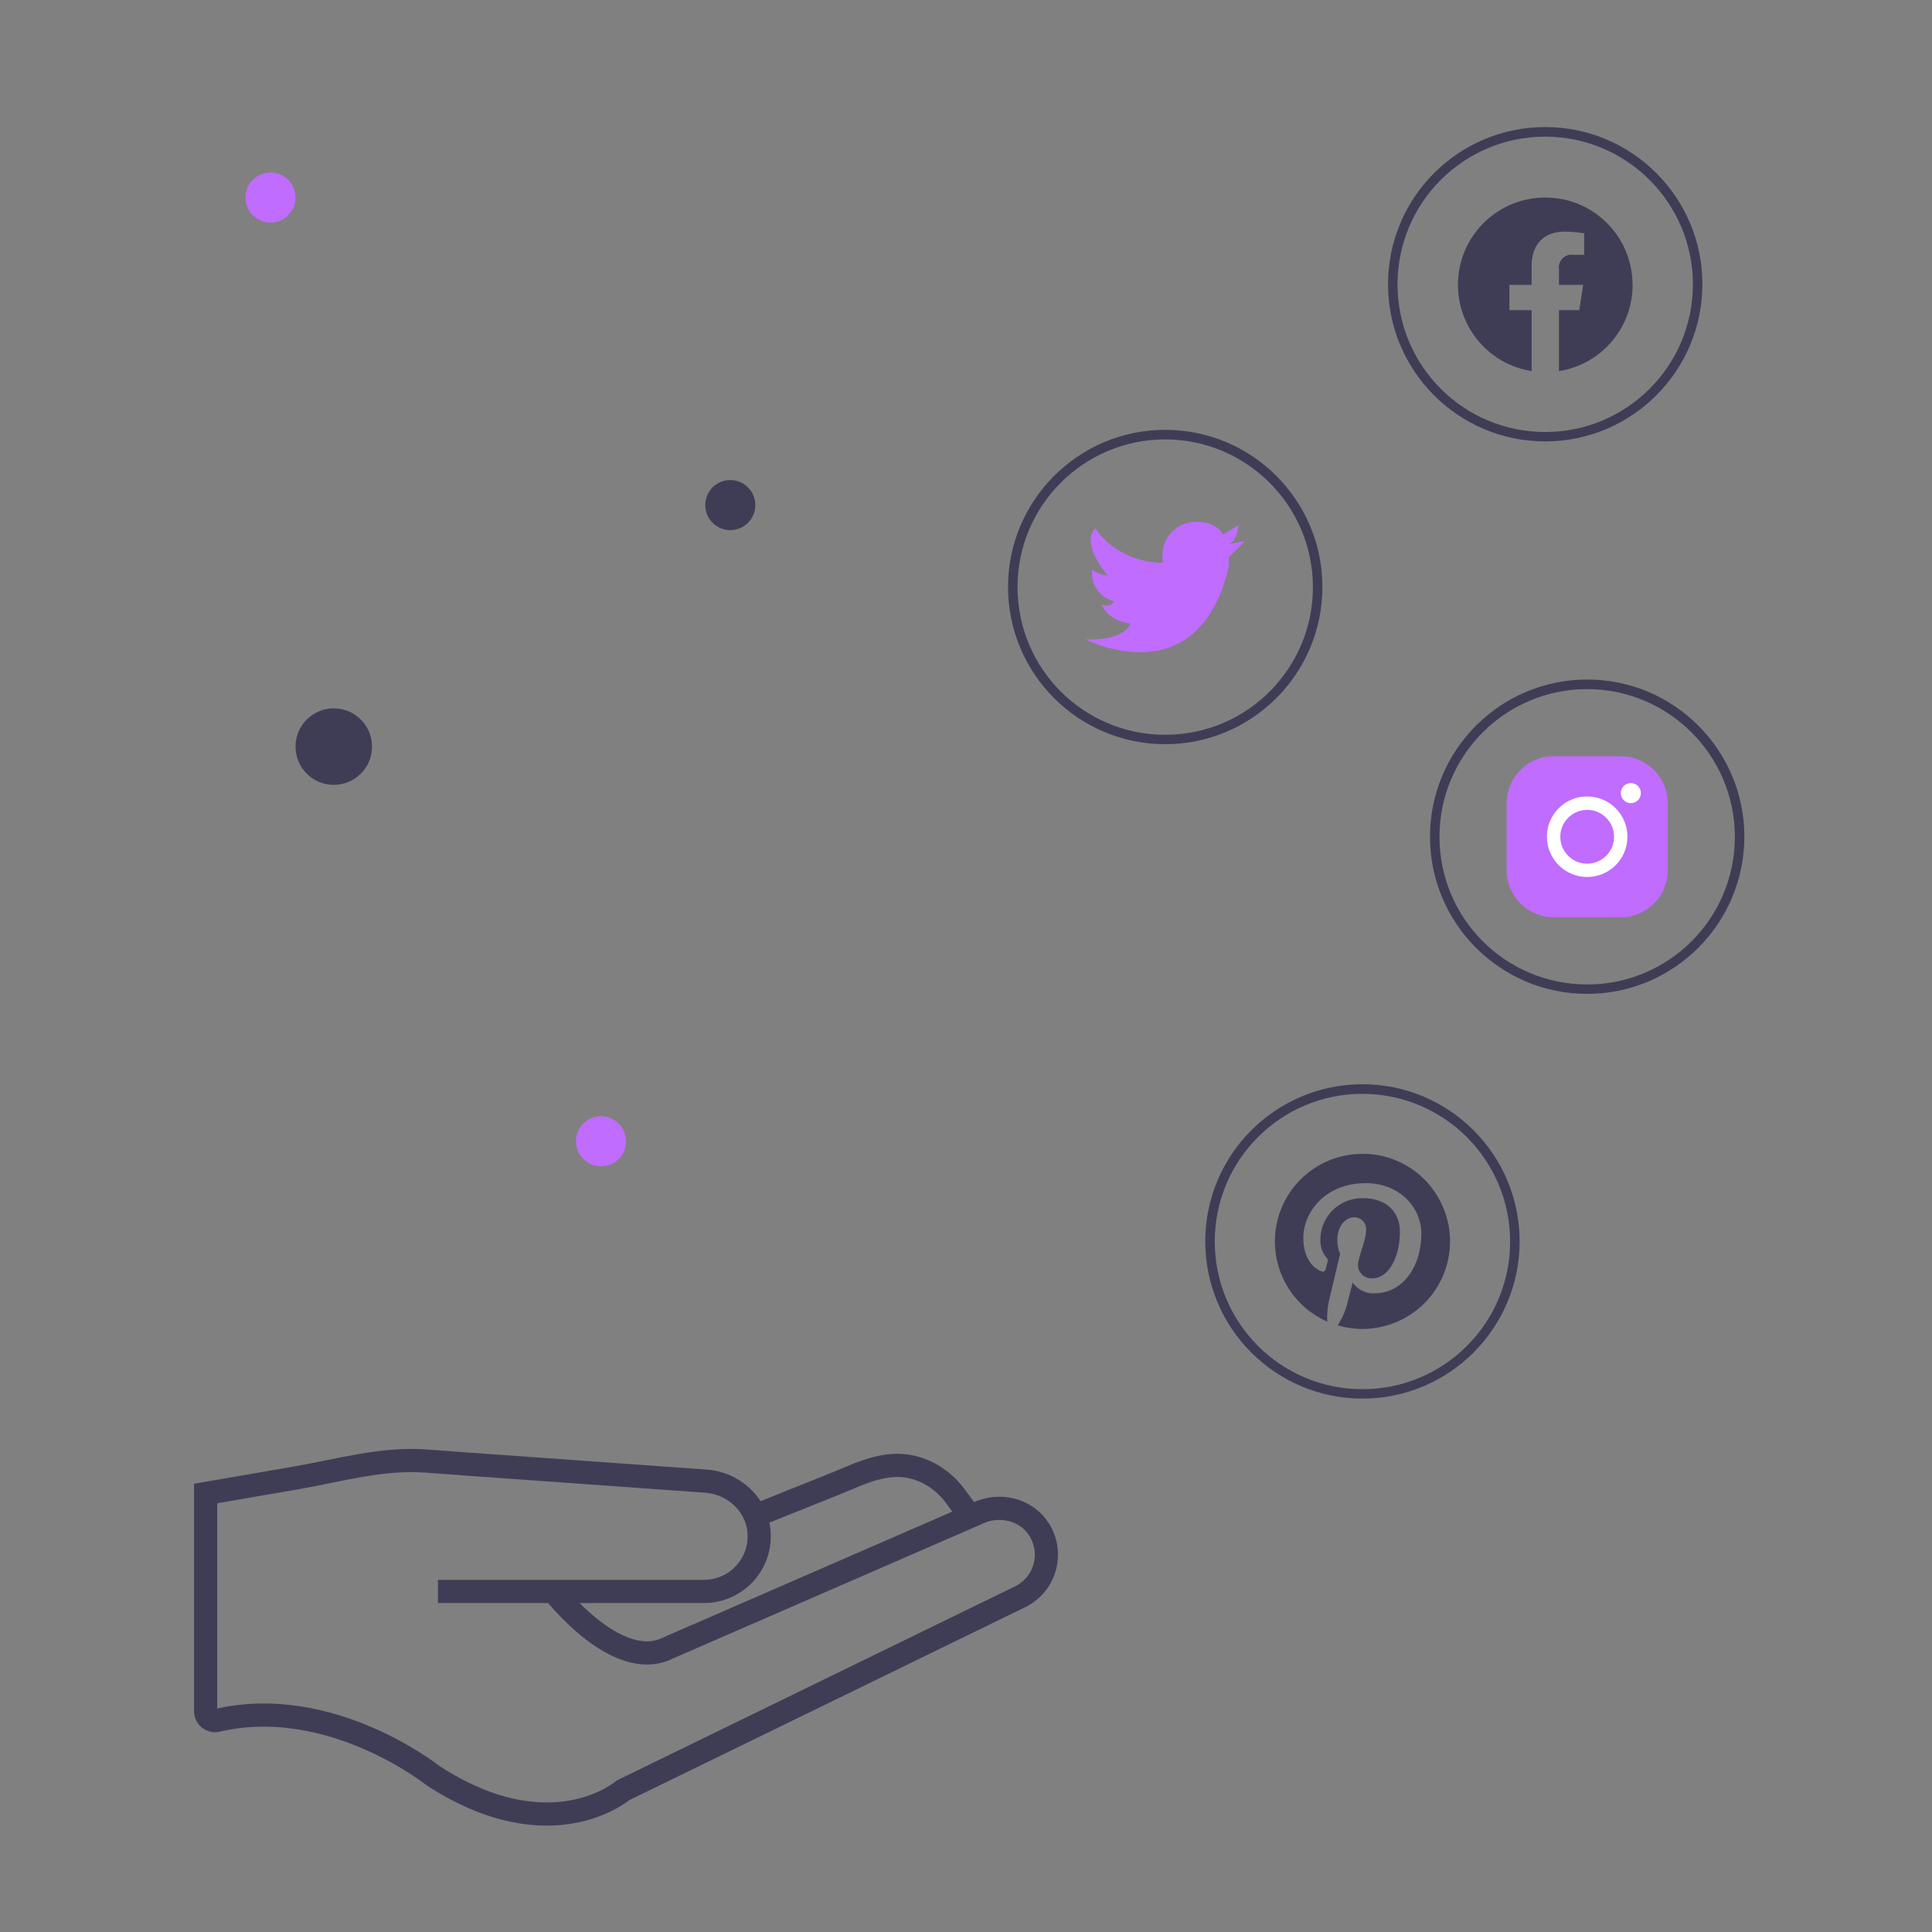 <?xml version="1.0" encoding="UTF-8"?>
<svg id="Layer_2" data-name="Layer 2" xmlns="http://www.w3.org/2000/svg" width="250" height="250" viewBox="0 0 250 250">
  <rect x="0" y="0" width="250" height="250" fill="#808080" stroke="none"/>
  <defs>
    <style>
      .cls-1, .cls-2 {
        fill: #3f3d56;
      }

      .cls-1, .cls-2, .cls-3, .cls-4 {
        stroke-width: 0px;
      }

      .cls-5 {
        fill: none;
        stroke: #3f3d56;
        stroke-miterlimit: 10;
        stroke-width: 3px;
      }

      .cls-2 {
        fill-rule: evenodd;
      }

      .cls-3 {
        fill: #c06cff;
      }

      .cls-4 {
        fill: #fff;
      }
    </style>
  </defs>
  <path class="cls-5" d="M71.64,205.93s8.19,10.63,14.8,7.32l40.02-17.42c2.81-1.36,6.32-.56,7.99,2.08,1.93,3.04.82,7-2.3,8.64l-51.54,25.12s-9.29,8.03-24.56-1.89c0,0-13.27-10.61-27.96-7.16-.76.18-1.48-.4-1.48-1.17,0-6.14,0-28.19,0-28.19,3.9-.67,7.8-1.35,11.7-2.02,5.69-.98,11.15-2.63,16.98-2.17,3.31.26,6.62.48,9.93.72,7.4.53,14.81,1.06,22.21,1.59l3.93.28c3.5.25,6.48,2.9,6.84,6.39.44,4.28-2.91,7.88-7.1,7.88h-34.43"/>
  <path class="cls-5" d="M124.92,195.37l-1.28-1.74c-1.48-2.02-3.66-3.49-6.16-3.9-2.59-.42-5.13.46-7.49,1.47-2.41,1.03-4.87,1.97-7.3,2.95-1.65.67-3.31,1.34-4.96,2"/>
  <path class="cls-2" d="M211.25,36.85c0-6.24-5.06-11.3-11.3-11.29-6.24,0-11.3,5.06-11.29,11.3,0,5.56,4.04,10.29,9.53,11.16v-7.89h-2.87v-3.27h2.87v-2.49c0-2.83,1.69-4.4,4.27-4.4.85.01,1.69.09,2.53.22v2.78h-1.43c-.89-.12-1.72.51-1.83,1.41-.02.12-.02.24,0,.36v2.12h3.13l-.5,3.27h-2.63v7.89c5.49-.87,9.53-5.6,9.53-11.16h0Z"/>
  <path class="cls-3" d="M159.01,70.41l2.06-.41c-.63.74-1.32,1.42-2.06,2.06h0c-.03.41-.03.82,0,1.23-3.95,16.95-18.52,9.46-18.52,9.46,5.31.12,5.76-2.06,5.76-2.06-3.09-.45-3.7-2.47-3.7-2.47.57.3,1.28.13,1.65-.41-1.88-.43-3.12-2.21-2.88-4.11.59.43,1.29.7,2.02.78-.37-.45-3.5-4.2-1.6-6.13,0,0,2.3,4.11,8.35,4.48l.41-.08c-.07-.3-.1-.6-.08-.91,0-2.39,1.93-4.32,4.32-4.32h0c2.88,0,3.5,1.65,3.5,1.65l2.06-1.23s-.25,2.06-1.28,2.47Z"/>
  <path class="cls-3" d="M209.73,97.85h-8.69c-3.35,0-6.07,2.73-6.08,6.08v8.69c0,3.35,2.73,6.07,6.08,6.08h8.69c3.35,0,6.07-2.73,6.08-6.08v-8.69c0-3.35-2.73-6.07-6.08-6.08Z"/>
  <path class="cls-4" d="M211.03,103.93c-.72,0-1.3-.59-1.3-1.3,0-.72.59-1.3,1.3-1.3.72,0,1.3.59,1.3,1.3,0,.72-.58,1.3-1.3,1.3h0Z"/>
  <path class="cls-4" d="M205.38,104.8c1.92,0,3.48,1.56,3.48,3.48s-1.56,3.48-3.48,3.48c-1.92,0-3.48-1.56-3.48-3.48h0c0-1.92,1.56-3.48,3.48-3.48h0M205.38,103.06c-2.88,0-5.21,2.33-5.21,5.21,0,2.88,2.33,5.21,5.21,5.21,2.88,0,5.21-2.33,5.21-5.21h0c0-2.88-2.33-5.21-5.21-5.21h0Z"/>
  <path class="cls-1" d="M176.3,149.31c-6.26,0-11.33,5.07-11.33,11.33,0,4.5,2.66,8.57,6.78,10.38-.05-.87.02-1.75.2-2.6.22-.92,1.46-6.18,1.46-6.18-.25-.56-.37-1.17-.36-1.79,0-1.68.97-2.93,2.19-2.93.84-.01,1.53.66,1.54,1.49,0,.07,0,.14-.01.21,0,1.04-.66,2.59-1,4.02-.24.94.33,1.89,1.27,2.13.17.04.35.06.52.05,2.15,0,3.59-2.76,3.59-6.03,0-2.48-1.67-4.34-4.71-4.34-2.96-.12-5.46,2.19-5.58,5.15,0,.09,0,.18,0,.27-.03.81.23,1.6.75,2.22.19.15.25.41.16.63-.06.21-.18.71-.23.91-.03.21-.23.36-.45.32-.04,0-.08-.02-.12-.04-1.58-.65-2.32-2.38-2.32-4.33,0-3.22,2.72-7.08,8.1-7.08,4.33,0,7.17,3.13,7.17,6.49,0,4.45-2.47,7.77-6.12,7.77-1.1.03-2.14-.5-2.77-1.41,0,0-.66,2.61-.8,3.12-.26.86-.64,1.68-1.14,2.43,6,1.77,12.31-1.66,14.08-7.66,1.77-6-1.66-12.31-7.66-14.08-1.04-.31-2.12-.46-3.2-.46Z"/>
  <path class="cls-1" d="M199.95,57.12c-11.23,0-20.34-9.11-20.34-20.34s9.11-20.34,20.34-20.34,20.34,9.11,20.34,20.34h0c-.01,11.23-9.11,20.33-20.34,20.34ZM199.95,17.68c-10.55,0-19.11,8.55-19.11,19.11s8.55,19.11,19.11,19.11,19.11-8.55,19.11-19.11h0c-.01-10.55-8.56-19.09-19.11-19.11Z"/>
  <path class="cls-1" d="M150.78,96.3c-11.23,0-20.34-9.11-20.34-20.34s9.11-20.34,20.34-20.34,20.34,9.11,20.34,20.34c-.01,11.23-9.11,20.33-20.34,20.34ZM150.78,56.86c-10.55,0-19.11,8.55-19.11,19.11s8.55,19.11,19.11,19.11,19.11-8.55,19.11-19.11c-.01-10.55-8.56-19.09-19.11-19.11Z"/>
  <path class="cls-1" d="M205.38,128.61c-11.23,0-20.34-9.11-20.34-20.34s9.11-20.34,20.34-20.34,20.34,9.11,20.34,20.34c-.01,11.23-9.11,20.33-20.34,20.34ZM205.38,89.17c-10.55,0-19.11,8.55-19.11,19.11s8.55,19.11,19.11,19.11,19.11-8.55,19.11-19.11c-.01-10.55-8.56-19.09-19.11-19.11Z"/>
  <path class="cls-1" d="M176.3,180.98c-11.23,0-20.34-9.11-20.34-20.34s9.11-20.34,20.34-20.34,20.34,9.11,20.34,20.34h0c-.01,11.23-9.11,20.33-20.34,20.34ZM176.3,141.54c-10.55,0-19.11,8.55-19.11,19.11s8.55,19.11,19.11,19.11,19.11-8.55,19.11-19.11h0c-.01-10.55-8.56-19.09-19.11-19.11h0Z"/>
  <circle class="cls-3" cx="77.77" cy="147.68" r="3.24"/>
  <circle class="cls-3" cx="35" cy="25.56" r="3.24"/>
  <circle class="cls-1" cx="43.19" cy="96.61" r="4.95"/>
  <circle class="cls-1" cx="94.5" cy="65.36" r="3.24"/>
</svg>